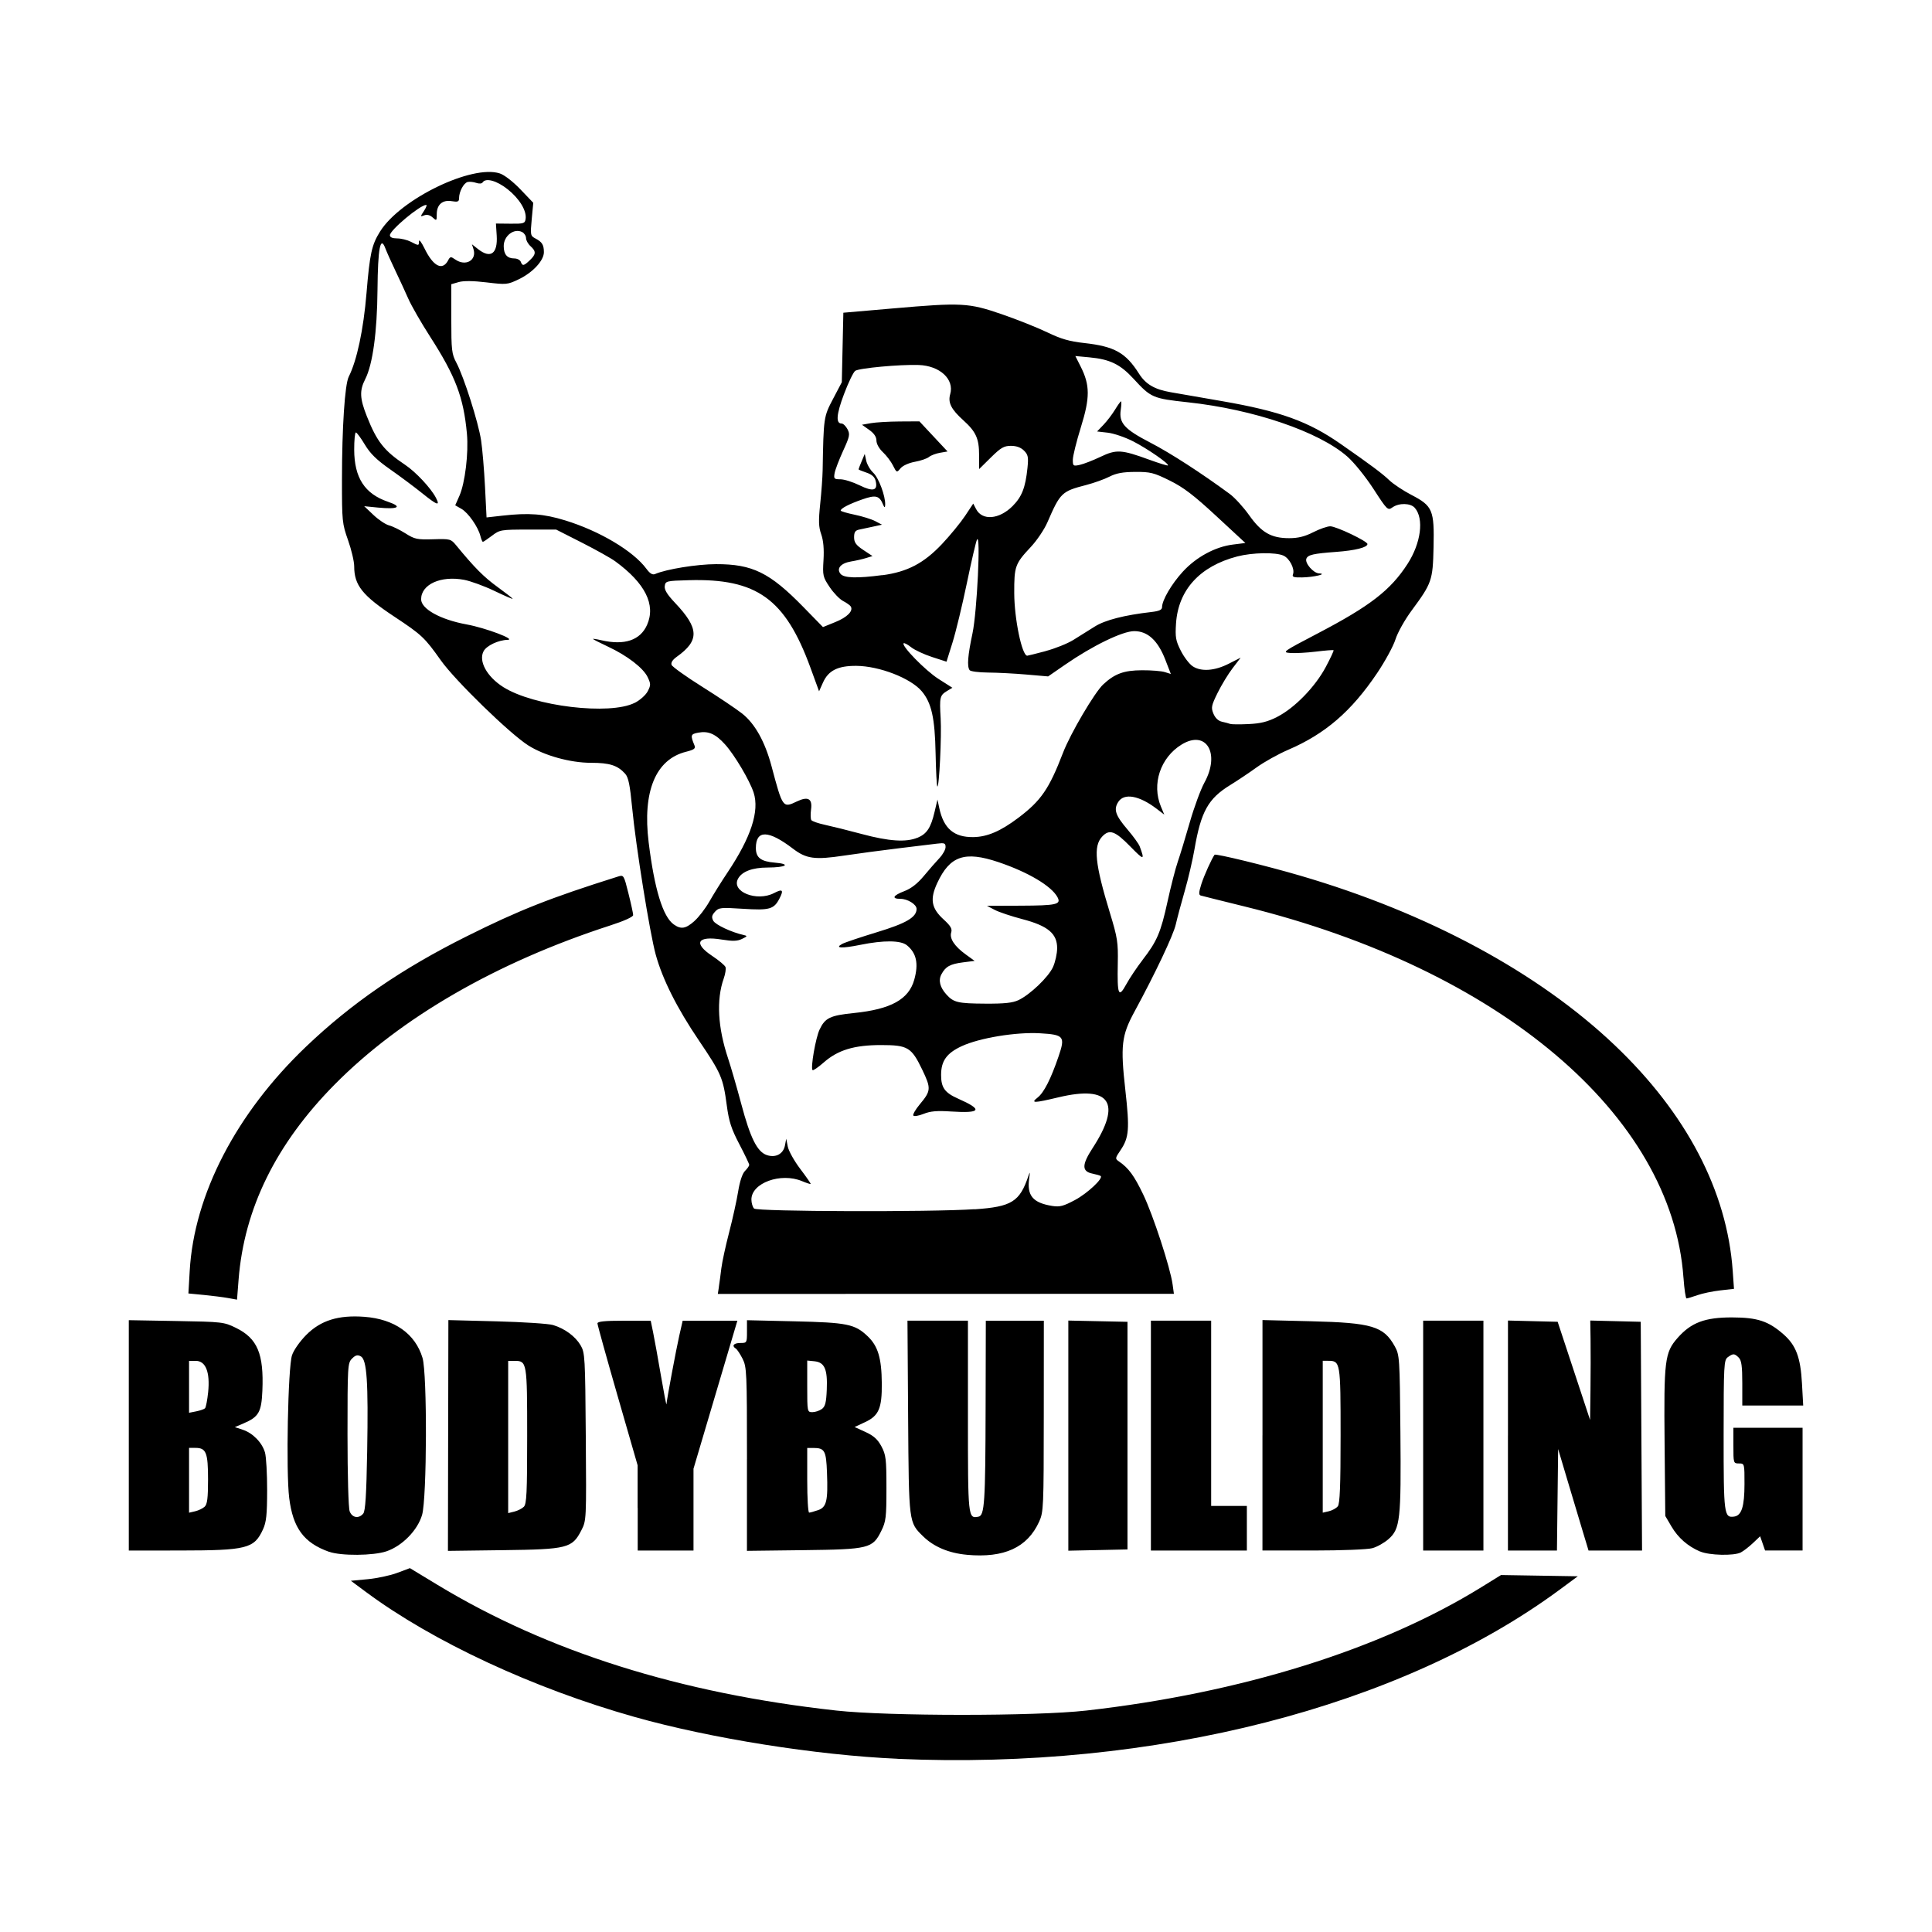 <svg width="1500" height="1500" viewBox="0 0 1500 1500" xmlns="http://www.w3.org/2000/svg">
  <!-- Original SVG transformiert und zentriert -->
  <svg x="100.0" y="133.498" width="1300" height="1233.004" viewBox="0 0 562.72 533.72">
    /2000/svg" viewBox="0 0 562.72 533.72">
  <path id="path839" d="M258.38,533.29c-27.31-1.2-62.9-6.86-88.38-14.05-34.06-9.61-67.82-25.32-90.29-42l-5.08-3.77,5.65-.53c3.11-.29,7.57-1.24,9.92-2.12l4.27-1.6,9.21,5.58c37.07,22.46,81.57,36.49,134.08,42.28,17.46,1.93,67.03,1.93,84,.01,52.06-5.89,98.95-20.53,132.79-41.46l6.62-4.09,12.9.21,12.9.21-6.05,4.47c-53.47,39.49-136.35,60.68-222.54,56.88h0ZM281.63,464.73c-6.02-.55-11.07-2.67-14.62-6.14-4.91-4.79-4.85-4.3-5.1-40.09l-.22-32.44h20.32v32.16c0,34.21.02,34.38,3.53,33.71,2.06-.39,2.34-4.61,2.41-36.8l.07-29.06h19.5l-.02,32.06c-.02,30.63-.08,32.21-1.54,35.44-3.95,8.73-11.77,12.32-24.31,11.17h0ZM67.28,463.73c-8.46-3.02-12.13-7.99-13.38-18.14-1.1-8.93-.41-43.79.95-47.91.56-1.71,2.62-4.64,4.76-6.81,4.87-4.91,10.83-6.77,19.58-6.11,10.11.76,17.08,5.69,19.52,13.8,1.61,5.36,1.49,47.19-.15,52.79-1.51,5.15-6.66,10.41-11.94,12.21-4.44,1.51-15.28,1.6-19.33.15h0ZM78.79,450.89c.72-.87,1.06-6.27,1.32-20.89.41-23.46-.09-30.86-2.15-31.96-1.1-.59-1.76-.42-2.94.76-1.46,1.46-1.52,2.43-1.52,25.47,0,13.75.31,24.77.73,25.87.83,2.18,3.07,2.55,4.56.75ZM528.03,463.63c-4.15-1.8-7.35-4.61-9.58-8.4l-2.08-3.54-.23-24.22c-.27-28.15.04-30.7,4.37-35.62,4.55-5.17,9.21-6.92,18.36-6.89,8.48.02,12.16,1.24,17.23,5.68,4.2,3.69,5.73,7.74,6.21,16.51l.41,7.41h-20.47v-7.45c0-5.77-.27-7.71-1.18-8.63-1.44-1.44-1.9-1.46-3.68-.16-1.32.96-1.4,2.5-1.41,26.19-.01,26.77.13,27.88,3.56,27.38,2.48-.36,3.44-3.38,3.45-10.91.01-6.9,0-6.94-1.86-6.94s-1.87-.1-1.87-6v-6h23.25v41.25h-12.6l-.83-2.39-.83-2.39-2.43,2.3c-1.34,1.26-3.17,2.68-4.07,3.14-2.33,1.19-10.64.99-13.7-.34h0ZM0,424.6v-38.71l15.94.28c15.51.27,16.05.33,20.06,2.3,7.23,3.54,9.41,8.71,8.89,21.1-.3,7.21-1.22,8.82-6.26,10.98l-2.99,1.28,2.68.89c3.37,1.11,6.49,4.32,7.45,7.65.4,1.41.73,7.12.72,12.69-.01,8.22-.28,10.7-1.39,13.13-2.97,6.47-5.37,7.08-28.03,7.11L0,463.31v-38.71ZM25.5,448.57c.87-.81,1.13-2.93,1.13-9.17,0-9.01-.63-10.59-4.22-10.59h-2.16v21.78l2.06-.48c1.13-.27,2.57-.96,3.19-1.54ZM25.62,415.49c.3-.3.77-2.75,1.05-5.43.68-6.67-.82-10.49-4.13-10.49h-2.29v17.44l2.41-.48c1.33-.27,2.66-.73,2.96-1.03ZM107.33,424.63l.07-38.77,16.23.42c8.93.23,17.46.79,18.95,1.24,3.92,1.18,7.48,3.79,9.25,6.8,1.47,2.5,1.55,3.93,1.75,30.75.21,28.01.21,28.14-1.5,31.46-3.07,5.98-4.67,6.38-26.27,6.65l-18.56.24.07-38.77h0ZM132.75,448.61c.95-.93,1.13-4.62,1.13-23.83,0-24.79-.07-25.21-4.22-25.21h-2.16v51.16l2.06-.51c1.13-.28,2.57-1,3.19-1.61h0ZM171,448.99v-14.32l-6.75-23.4c-3.71-12.87-6.75-23.81-6.75-24.3,0-.65,2.47-.9,8.95-.9h8.95l.81,3.94c.45,2.17,1.62,8.66,2.61,14.44.99,5.78,1.83,10.14,1.87,9.69.17-1.91,3.25-18.38,4.3-23.01l1.15-5.06h18.38l-7.37,24.87-7.37,24.87v27.5h-18.75v-14.32ZM207.75,432.58c0-29.27-.08-30.97-1.49-33.75-.82-1.61-1.83-3.13-2.25-3.39-1.49-.92-.73-1.88,1.49-1.88s2.25-.07,2.25-3.83v-3.83l15.94.37c17.79.41,20.33.93,24.63,5.03,3.45,3.28,4.67,7.32,4.74,15.77.08,8.43-1,10.94-5.61,13.08l-3.53,1.64,3.67,1.68c2.75,1.26,4.09,2.47,5.35,4.83,1.51,2.84,1.68,4.21,1.68,14.02,0,9.83-.16,11.21-1.72,14.37-2.92,5.93-4.1,6.22-26.22,6.49l-18.94.23v-30.83ZM231.62,449.75c2.89-1.01,3.39-3.1,3.02-12.67-.28-7.37-.76-8.23-4.58-8.25h-2.06s0,10.86,0,10.86c0,5.98.29,10.87.64,10.87s1.69-.37,2.98-.82h0ZM232.9,415.76c1.15-.84,1.49-2.17,1.67-6.56.29-6.83-.73-9.16-4.15-9.5l-2.42-.24v8.67c0,8.56.02,8.67,1.73,8.67.95,0,2.38-.47,3.17-1.05ZM315.75,424.69v-38.67l9.94.21,9.94.21v76.5l-9.94.21-9.94.21v-38.67ZM343.5,424.69v-38.63h20.25v62.25h12v15h-32.25v-38.63ZM381,424.58v-38.73l16.31.4c20.51.51,24.41,1.68,28.15,8.43,1.61,2.91,1.67,3.8,1.89,28.73.27,29.57-.07,32.61-4.01,36.07-1.41,1.24-3.83,2.6-5.39,3.03-1.59.44-10.3.79-19.9.79h-17.06s0-38.72,0-38.72ZM406.31,448.45c.7-.88.94-6.84.94-23.86,0-24.64-.07-25.04-4.18-25.04h-1.82v51.03l2.06-.48c1.13-.26,2.48-1.01,3-1.66h0ZM435,424.69v-38.63h20.25v77.25h-20.25v-38.63ZM463.5,424.66v-38.65l8.35.21,8.35.21,5.45,16.5,5.45,16.5.13-10.12c.07-5.57.08-13.09.03-16.71l-.1-6.59,8.48.21,8.48.21.22,38.44.22,38.44h-17.98l-1.87-6.19c-1.03-3.4-3.33-11.08-5.11-17.06l-3.24-10.87-.2,17.06-.2,17.06h-16.47v-38.65h0ZM33.37,378.45c-1.65-.3-5.33-.76-8.17-1.04l-5.17-.5.44-7.62c1.49-25.65,15.65-52.94,39.06-75.29,15.31-14.62,32.21-26.23,54.09-37.15,17.52-8.74,27.94-12.86,50.74-20.04,1.97-.62,2-.57,3.56,5.66.87,3.46,1.58,6.73,1.58,7.28,0,.6-3.06,1.99-7.69,3.48-38.23,12.39-70.45,30.99-92.69,53.52-19.65,19.9-30.35,41.66-32.22,65.46l-.53,6.78-3-.54ZM522.48,371.63c-3.84-54.68-61.79-103.71-147.44-124.76-7.65-1.88-14.32-3.55-14.82-3.7-.68-.21-.62-1.16.25-3.88.91-2.85,3.49-8.55,4.43-9.82.34-.46,17.53,3.73,28.76,7.02,42.92,12.54,80,32.53,105.7,56.97,24.13,22.94,37.77,49.01,39.67,75.82l.43,6.08-4.62.52c-2.54.29-6.01,1.01-7.7,1.61-1.69.6-3.32,1.09-3.62,1.09s-.76-3.12-1.03-6.94h0ZM198.31,374.63c.21-1.34.58-4.13.83-6.19s1.42-7.46,2.6-12c1.18-4.54,2.55-10.73,3.04-13.77.56-3.47,1.42-6.05,2.31-6.94.78-.78,1.42-1.69,1.42-2.03s-1.5-3.47-3.33-6.97c-2.71-5.17-3.49-7.61-4.22-13.06-1.23-9.22-1.85-10.67-9.35-21.76-7.39-10.92-12.21-20.51-14.52-28.85-1.99-7.22-6.69-36.45-7.92-49.32-.75-7.78-1.26-10.29-2.37-11.51-2.54-2.81-5.21-3.66-11.47-3.66-6.96,0-15.68-2.42-21.08-5.84-6.24-3.96-24.57-21.79-29.4-28.61-5.43-7.66-6.39-8.56-15.6-14.66-10.78-7.14-13.5-10.55-13.5-16.93,0-1.62-.93-5.56-2.06-8.76-1.98-5.59-2.06-6.39-2.05-20.44.01-17.47.96-31.91,2.28-34.52,2.75-5.46,4.95-15.81,5.97-28.1,1.1-13.27,1.75-16.21,4.54-20.67C91.24,9.11,115.36-2.58,124.69.5c1.53.5,4.45,2.77,6.94,5.37l4.3,4.5-.52,5.53c-.49,5.28-.44,5.58,1.23,6.45,2.27,1.2,2.85,2.12,2.86,4.61.02,2.81-3.76,6.88-8.48,9.13-3.75,1.79-4.13,1.83-10.77,1.03-4.52-.54-7.74-.58-9.37-.11l-2.5.72v11.59c0,10.62.15,11.86,1.71,14.79,2.5,4.69,7.38,20,8.3,26.05.44,2.89,1.03,9.91,1.32,15.6l.52,10.35,5.33-.6c8.88-1,13.9-.62,21.08,1.59,11.59,3.56,22.88,10.28,27.3,16.25,1.21,1.64,2.07,2.15,2.95,1.77,3.78-1.63,14.04-3.29,20.44-3.31,12.26-.03,18.06,2.82,29.38,14.41l6.58,6.74,4.14-1.68c4.03-1.63,6.12-3.75,5.2-5.25-.25-.41-1.41-1.23-2.57-1.83-1.16-.6-3.2-2.71-4.52-4.68-2.28-3.4-2.39-3.88-2.07-9.09.22-3.68-.03-6.53-.76-8.63-.89-2.53-.95-4.48-.35-10.25.41-3.92.78-8.98.82-11.25.31-17.81.34-18.03,3.48-24l2.96-5.63.26-11.68.26-11.68,16.62-1.44c23.19-2.02,25.44-1.9,36.64,1.95,5.08,1.75,11.94,4.48,15.24,6.07,4.66,2.25,7.45,3.05,12.48,3.61,10.11,1.12,13.93,3.25,18.35,10.25,2.26,3.58,5.23,5.33,10.63,6.27,1.94.34,9.72,1.69,17.28,3,19.57,3.4,28.99,6.79,39.88,14.38,9.98,6.95,14.04,9.97,16.33,12.18,1.35,1.3,4.73,3.54,7.5,4.98,7.11,3.7,7.68,5.06,7.4,17.58-.25,11.17-.56,12.04-7.42,21.33-2.26,3.06-4.67,7.36-5.38,9.63-.71,2.26-3.49,7.36-6.17,11.34-8.65,12.84-17.42,20.41-29.88,25.76-3.3,1.42-8.08,4.08-10.61,5.91-2.54,1.83-6.54,4.51-8.89,5.95-7.4,4.54-9.81,8.88-12,21.59-.62,3.59-2.09,9.91-3.28,14.03s-2.54,9.19-3.01,11.25c-.82,3.6-6.94,16.51-13.9,29.33-4.33,7.98-4.72,11.35-3.03,26.38,1.46,13.03,1.23,15.9-1.62,20.11-1.85,2.72-1.87,2.88-.54,3.79,3.25,2.22,5.12,4.78,8.17,11.14,3.34,6.97,9.09,24.58,9.86,30.17l.44,3.18-76.64.02-76.64.02.38-2.44h0ZM284.25,348.63c12.48-.85,15.17-2.53,18.1-11.27.51-1.53.56-1.35.25.85-.83,5.8,1.22,8.25,7.75,9.29,2.51.4,3.77.07,7.63-1.99,4.11-2.19,9.51-7.21,8.66-8.06-.17-.17-1.43-.54-2.79-.82-3.61-.73-3.6-2.95.05-8.56,9.91-15.23,5.92-21.21-11.4-17.09-8.41,2-9.52,2.02-7.07.09,2.13-1.68,4.44-6.21,7.05-13.86,2.29-6.69,1.82-7.27-6.26-7.74-8.06-.46-20.34,1.56-26.32,4.34-5.05,2.35-6.91,4.95-6.91,9.67,0,4.26,1.23,5.97,5.74,7.97,8.44,3.73,7.73,4.97-2.49,4.3-4.64-.31-6.86-.11-9.15.81-1.67.67-3.21.92-3.44.55-.22-.36.75-2.05,2.17-3.75,3.81-4.56,3.86-5.35.82-11.68-3.62-7.52-4.84-8.25-13.86-8.25s-14.49,1.68-19.21,5.83c-1.86,1.64-3.57,2.81-3.78,2.59-.72-.72,1.04-10.85,2.37-13.65,1.86-3.92,3.53-4.72,11.59-5.54,12.39-1.27,18.38-4.59,20.22-11.19,1.51-5.43.75-8.96-2.49-11.59-2.06-1.67-7.78-1.72-15.58-.14-6.32,1.28-8.86,1.15-6.12-.32.9-.48,6.14-2.24,11.62-3.91,9.89-3,13.35-5.03,13.35-7.84,0-1.51-3-3.38-5.42-3.38-3.1,0-2.53-1.13,1.31-2.59,2.28-.87,4.43-2.54,6.56-5.11,1.74-2.1,4.1-4.79,5.23-5.99s2.06-2.86,2.06-3.7c0-1.32-.37-1.47-2.81-1.17-1.55.19-7.37.9-12.94,1.57s-13.85,1.78-18.4,2.46c-9.82,1.48-12.65,1.09-17.15-2.34-8.26-6.3-12.45-6.37-12.45-.21,0,3.23,1.67,4.52,6.33,4.91,5.64.47,3.92,1.63-2.43,1.65-5.1.01-8.61,1.35-9.9,3.77-2.34,4.37,6.32,7.81,12.11,4.81,2.88-1.49,3.31-1.06,1.82,1.84-1.86,3.61-3.35,4.02-12.3,3.44-7.44-.48-8.1-.41-9.37,1-1.08,1.2-1.2,1.84-.57,3.03.72,1.34,6.11,3.87,10.19,4.78,1.36.3,1.3.43-.54,1.32-1.57.76-3.11.81-6.75.22-8.25-1.35-9.75,1.19-3.27,5.49,2.24,1.49,4.25,3.17,4.47,3.74.22.57-.05,2.32-.6,3.88-2.51,7.12-2,16.43,1.47,26.82.96,2.89,2.96,9.79,4.44,15.34,3.04,11.42,5.33,16.02,8.54,17.14,2.98,1.04,5.6-.35,6.14-3.25l.42-2.23.53,2.66c.29,1.47,2.18,4.84,4.2,7.5,2.02,2.66,3.58,4.92,3.48,5.03-.1.11-1.4-.31-2.9-.94-7.13-2.98-17.01.61-17.01,6.18,0,1.17.41,2.54.9,3.03,1.04,1.04,59.41,1.22,74.1.22h0ZM298.98,278.34c3.94-1.87,10.09-7.76,11.62-11.13.75-1.66,1.38-4.49,1.39-6.3.03-4.94-3.1-7.55-11.7-9.8-3.66-.96-7.84-2.35-9.28-3.11l-2.62-1.37,11.25-.04c12.17-.05,13.77-.41,12.47-2.85-2.02-3.77-9.9-8.44-19.88-11.8-11.31-3.8-16.28-2.1-20.52,7-2.54,5.44-2.02,8.48,2.09,12.24,2.39,2.18,2.97,3.17,2.59,4.39-.64,2.03,1.1,4.67,4.9,7.42l2.97,2.15-3.93.5c-4.3.55-5.84,1.4-7.23,4.01-1.09,2.04-.5,4.38,1.69,6.8,2.42,2.67,3.86,3.01,13.11,3.06,6.4.04,9.15-.26,11.09-1.18h0ZM340.69,264.82c4.87-6.27,6.13-9.23,8.4-19.62,1.11-5.08,2.65-11.08,3.43-13.34.78-2.25,2.6-8.24,4.05-13.29,1.45-5.05,3.65-11.03,4.89-13.29,5.46-9.9.63-17.95-7.68-12.82-7.11,4.39-10.06,13.29-6.91,20.83l1.12,2.69-2.62-2c-5.79-4.41-10.84-5.32-12.81-2.3-1.67,2.55-1.01,4.53,3.11,9.35,1.91,2.24,3.74,4.77,4.06,5.62,1.78,4.78,1.47,4.78-3.14.06-5.15-5.27-7.05-5.94-9.48-3.33-3.01,3.24-2.41,9.13,2.62,25.65,2.54,8.33,2.78,9.87,2.64,16.95-.21,10.72.24,11.81,2.87,7,1.14-2.08,3.6-5.75,5.47-8.16h0ZM190.08,251.75c1.45-1.27,3.71-4.22,5.04-6.56s4.06-6.73,6.09-9.76c7.9-11.8,10.79-20.64,8.78-26.84-1.32-4.07-6.41-12.66-9.61-16.2-3.2-3.54-5.59-4.59-9.01-3.95-2.57.48-2.68.85-1.26,4.29.43,1.04-.1,1.44-2.87,2.14-10.2,2.57-14.64,13.34-12.53,30.44,1.94,15.74,4.78,25.01,8.45,27.59,2.44,1.71,3.97,1.46,6.92-1.13h0ZM265.09,223.75c3.12-1.3,4.45-3.33,5.71-8.69l.97-4.12.61,2.84c1.48,6.91,4.95,9.86,11.49,9.76,4.65-.07,9.14-2,15.09-6.49,7.63-5.76,10.33-9.69,15.01-21.86,2.48-6.46,10.63-20.3,13.52-22.98,3.87-3.59,6.94-4.71,13.01-4.74,3.09-.02,6.54.26,7.66.61l2.04.64-1.84-4.76c-2.52-6.5-5.92-9.64-10.46-9.64-3.93,0-14,4.89-23.31,11.33l-5.63,3.89-7.29-.63c-4.01-.35-9.82-.65-12.91-.67-3.09-.03-5.87-.38-6.18-.8-.92-1.25-.63-4.88.96-12.37,1.53-7.19,2.82-33.96,1.51-31.5-.33.62-1.86,7.2-3.4,14.62-1.54,7.43-3.71,16.4-4.82,19.95l-2.02,6.45-4.87-1.58c-2.68-.87-5.84-2.34-7.02-3.28s-2.32-1.53-2.52-1.33c-.83.83,7.3,9.16,11.67,11.95l4.71,3-1.87,1.13c-2.33,1.42-2.49,2.11-2.07,9.12.36,5.99-.5,23.55-1.12,22.92-.2-.2-.46-5.2-.58-11.11-.23-11.89-1.36-16.97-4.64-20.87-3.7-4.4-14.27-8.5-22.01-8.55-6.18-.04-9.38,1.56-11.19,5.6l-1.32,2.95-2.93-8.02c-8.44-23.07-18.02-29.95-40.81-29.32-7.59.21-7.88.28-8.12,1.96-.18,1.25.8,2.85,3.47,5.67,8.12,8.58,8.24,12.65.54,18.13-1.4,1-2,1.96-1.71,2.71.25.64,4.89,3.96,10.31,7.36s11.45,7.45,13.4,8.99c4.3,3.4,7.68,9.45,9.87,17.67,3.75,14.07,3.79,14.13,8.52,11.87,3.75-1.79,5.26-.95,4.77,2.65-.21,1.59-.17,3.21.09,3.61s2.33,1.11,4.6,1.6,7.84,1.87,12.38,3.09c9.12,2.45,14.87,2.83,18.72,1.22h0ZM385.96,183.12c5.79-2.92,12.74-10.05,16.3-16.73,1.59-2.98,2.77-5.52,2.63-5.65-.15-.13-2.79.08-5.88.46-3.09.38-6.97.59-8.61.47-2.91-.22-2.65-.4,8.99-6.49,17.76-9.28,24.64-14.59,30.36-23.45,4.53-7.01,5.59-15.26,2.43-18.85-1.43-1.62-5.28-1.7-7.48-.16-1.59,1.12-1.77.95-6.4-6.2-2.72-4.18-6.52-8.88-8.84-10.91-9.56-8.36-31.52-15.83-53.55-18.2-11.78-1.27-12.4-1.54-18.22-7.88-4.49-4.89-7.96-6.58-14.87-7.22l-4.71-.44,1.77,3.51c3.17,6.26,3.19,10.46.09,20.41-1.49,4.79-2.71,9.71-2.71,10.94,0,2.11.13,2.2,2.36,1.71,1.3-.29,4.42-1.5,6.94-2.7,5.34-2.55,7.03-2.45,16.37.96,3.32,1.21,6.15,2.08,6.29,1.94.52-.52-6.93-5.67-11.71-8.11-2.68-1.37-6.5-2.67-8.49-2.9l-3.61-.41,2.16-2.25c1.19-1.24,2.92-3.52,3.86-5.06.94-1.55,1.85-2.81,2.03-2.81s.13,1.27-.09,2.81c-.66,4.47,1.2,6.54,9.95,11.07,6.75,3.49,17.13,10.21,26.68,17.24,1.68,1.24,4.6,4.44,6.5,7.12,4.15,5.86,7.44,7.75,13.47,7.74,3.03,0,5.26-.56,8.09-2,2.15-1.1,4.72-1.99,5.71-1.99,2,0,12.5,5.01,12.5,5.96,0,1.14-4.11,2.17-10.5,2.64-7.72.57-9.52.98-10.03,2.3-.56,1.47,2.36,4.84,4.27,4.93,3.01.14-1.72,1.27-5.66,1.35-2.87.06-3.46-.14-3.1-1.06.68-1.77-1.14-5.33-3.19-6.26-2.61-1.19-10.43-1.05-15.53.27-12.57,3.27-19.85,11.24-20.59,22.54-.3,4.62-.1,5.78,1.62,9.17,1.08,2.14,2.88,4.48,3.99,5.21,2.85,1.87,7.36,1.55,12.1-.86l4.01-2.04-2.71,3.55c-1.49,1.95-3.76,5.68-5.04,8.29-2.1,4.27-2.24,4.95-1.39,7,.61,1.46,1.64,2.43,2.91,2.7,1.08.24,2.31.56,2.72.73.41.16,3.17.19,6.13.05,4.12-.19,6.4-.76,9.7-2.42h0ZM170.05,178.42c1.76-.9,3.69-2.63,4.34-3.88,1.06-2.05,1.06-2.49,0-4.73-1.47-3.1-6.86-7.25-13.37-10.29-2.76-1.29-5.02-2.45-5.02-2.57s1.27.07,2.81.43c7.76,1.8,13.07.02,15.36-5.15,3-6.78-.61-14-10.67-21.36-1.44-1.06-6.51-3.89-11.25-6.3l-8.63-4.38h-9.43c-9.14,0-9.52.07-12.14,2.06-1.49,1.13-2.86,2.06-3.05,2.06s-.56-.87-.83-1.94c-.77-3.08-4.09-7.83-6.37-9.14l-2.1-1.2,1.41-3.19c1.89-4.27,3.12-14.44,2.52-20.9-1.13-12.22-3.8-19.26-12.37-32.59-2.98-4.63-6.26-10.33-7.29-12.67s-3-6.61-4.38-9.49-2.89-6.26-3.36-7.5c-1.69-4.48-2.53-.05-2.65,13.87-.12,14.28-1.61,25.14-4.13,30.08-1.95,3.83-1.84,6.44.55,12.47,3.38,8.54,5.8,11.6,12.87,16.32,3.57,2.38,8.67,7.83,10.34,11.06,1.52,2.93.47,2.58-4.69-1.58-2.49-2-7.27-5.57-10.64-7.93-4.59-3.21-6.73-5.31-8.56-8.36-1.34-2.24-2.69-4.07-3.01-4.07s-.57,2.62-.56,5.81c.03,9.43,3.54,14.83,11.38,17.49,5,1.69,3.39,2.61-3.39,1.94l-4.63-.46,3.13,2.96c1.72,1.63,4.07,3.19,5.23,3.49,1.16.29,3.63,1.5,5.5,2.68,3.09,1.96,3.93,2.14,9.31,1.98,5.73-.17,5.97-.1,7.73,2.03,6.14,7.48,9.28,10.64,13.85,13.96,2.83,2.06,5.14,3.86,5.14,4.02s-2.78-1.05-6.19-2.68c-3.4-1.63-7.96-3.29-10.13-3.7-7.83-1.47-14.44,1.53-14.44,6.54,0,3.25,6.51,6.85,15.28,8.45,6.38,1.16,16.88,5.13,13.76,5.19-3.08.06-7.04,1.94-8.04,3.8-1.78,3.32,1.09,8.56,6.6,12.06,10.22,6.48,35.86,9.55,44.2,5.29h0ZM308.08,161.03c3.19-.84,7.4-2.53,9.36-3.75,1.96-1.22,5.19-3.24,7.18-4.49,3.48-2.19,9.88-3.84,19.07-4.9,2.62-.3,3.56-.74,3.56-1.63,0-2.33,3.18-7.77,6.95-11.89,4.5-4.93,10.89-8.39,16.84-9.14l4.21-.53-9.75-9.03c-7.61-7.05-11.05-9.67-15.69-11.96-5.34-2.64-6.5-2.93-11.56-2.9-4.19.02-6.4.43-8.67,1.59-1.67.86-5.22,2.13-7.87,2.82-8.2,2.12-8.67,2.58-13,12.55-1.03,2.37-3.53,6.09-5.56,8.25-5.3,5.66-5.61,6.5-5.58,15.52.02,8.66,2.6,21.04,4.37,21.04.19,0,2.95-.69,6.14-1.53h0ZM253.26,135.53c8.4-1.12,13.92-4.01,20.04-10.49,2.73-2.9,6.21-7.14,7.73-9.42l2.76-4.16.98,1.87c2.06,3.93,7.75,3.46,12.23-1.02,3.14-3.14,4.34-6.23,5.02-12.85.37-3.64.21-4.44-1.17-5.81-1.06-1.06-2.54-1.6-4.38-1.6-2.36,0-3.4.61-6.75,3.91l-3.96,3.91v-4.7c0-5.55-1.04-7.86-5.28-11.69-4.12-3.72-5.25-5.96-4.43-8.8,1.44-5.01-3.47-9.55-10.59-9.8-6.32-.22-20.08,1.05-21.34,1.97-.62.45-2.32,3.98-3.77,7.84-2.56,6.8-2.8,9.86-.79,9.86.52,0,1.4.85,1.96,1.89.91,1.71.77,2.42-1.47,7.31-1.36,2.98-2.65,6.35-2.85,7.48-.33,1.88-.16,2.06,1.95,2.06,1.28,0,4.18.91,6.46,2.03,4.59,2.25,6.2,1.79,5.37-1.54-.32-1.28-1.29-2.14-3.1-2.74-1.44-.48-2.63-.97-2.63-1.1s.47-1.34,1.04-2.7l1.04-2.47.5,2.29c.28,1.26,1.33,3.07,2.35,4.02,1.84,1.73,4.12,7.82,4.02,10.77q-.05,1.55-.67.03c-1.27-3.13-2.46-3.44-7.08-1.81-4.41,1.55-7.2,3-7.2,3.74,0,.23,2.1.85,4.66,1.38s5.68,1.5,6.94,2.16l2.28,1.2-3,.65c-1.65.36-3.76.81-4.69,1-1.29.27-1.69.87-1.69,2.57s.62,2.64,3.09,4.27l3.09,2.05-2.15.67c-1.18.37-3.47.89-5.07,1.15-3.46.58-4.98,2.39-3.51,4.17,1.17,1.41,5.55,1.54,14.06.41h0ZM256.83,98.66c-.69-1.36-2.22-3.38-3.41-4.49-1.26-1.18-2.16-2.8-2.16-3.89,0-1.25-.8-2.44-2.43-3.59l-2.43-1.73,2.99-.53c1.64-.29,5.98-.55,9.65-.57l6.66-.04,4.73,5.06,4.73,5.06-2.54.44c-1.4.24-3.07.88-3.71,1.41-.64.53-2.77,1.27-4.73,1.62-2.05.37-4.09,1.3-4.83,2.19-1.26,1.53-1.28,1.52-2.53-.94h0ZM107.31,29.71c.7-1.31.9-1.33,2.4-.29,3.5,2.45,7.32.26,6.12-3.51l-.51-1.6,2.07,1.63c4.22,3.32,6.64,1.53,6.25-4.59l-.26-4.01,4.87.05c4.48.05,4.89-.08,5.11-1.61.39-2.75-2.07-6.8-6.05-9.97-3.66-2.91-7.4-3.92-8.42-2.27-.25.41-1.17.47-2.11.14-.91-.32-2.2-.46-2.87-.31-1.34.3-2.92,3.25-2.92,5.44,0,1.19-.41,1.35-2.49,1.01-3.11-.5-5.01,1.17-5.01,4.42,0,2.21-.06,2.25-1.39,1.05-.89-.81-1.9-1.06-2.81-.71-1.37.53-1.38.48-.09-1.48.73-1.11,1.07-2.03.75-2.02-2.05,0-12.2,8.48-12.2,10.19,0,.7.84,1.06,2.44,1.07,1.34,0,3.4.51,4.59,1.12,2.69,1.4,2.72,1.4,2.75-.19.01-.72.85.38,1.85,2.44,2.95,6.05,6.01,7.6,7.93,4.02h0ZM134.76,29.68c2.13-2,2.18-2.99.24-4.74-.83-.75-1.5-1.97-1.5-2.71s-.59-1.66-1.31-2.03c-2.71-1.39-6.19,1.26-6.19,4.71,0,2.8,1.16,4.16,3.55,4.16.96,0,1.94.51,2.18,1.12.57,1.49.98,1.43,3.04-.51h0Z"/>

  </svg>
</svg>